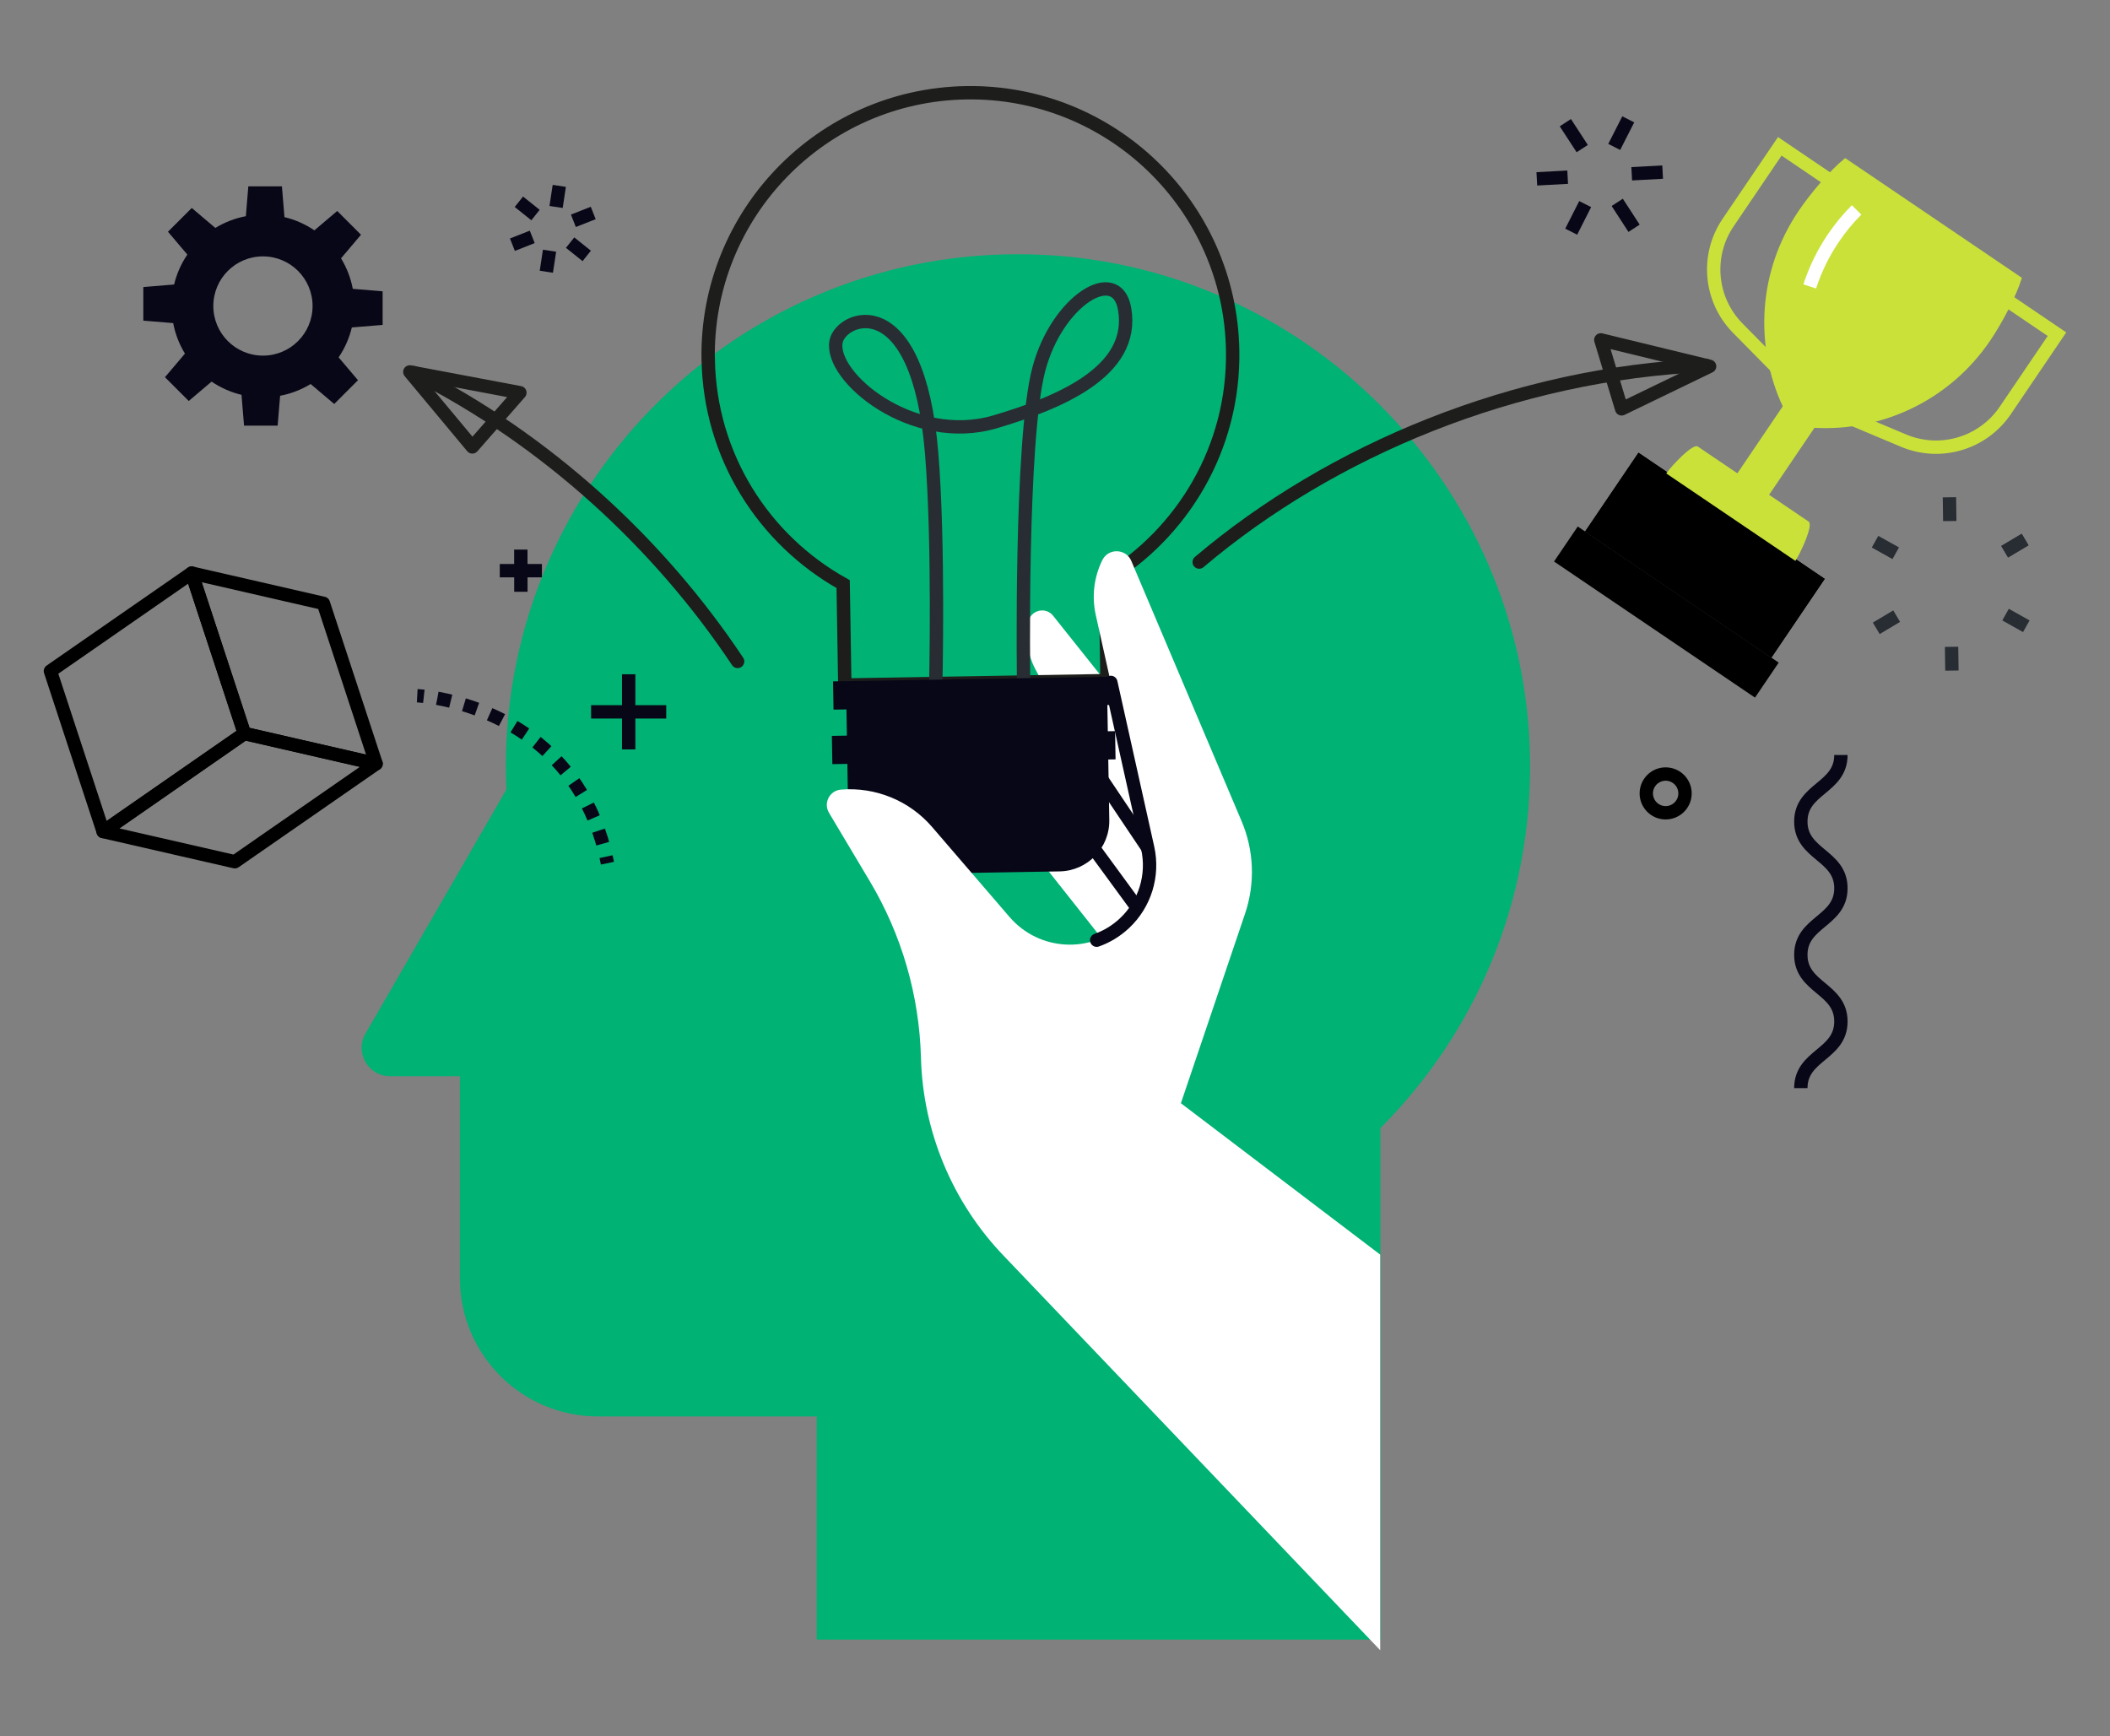 <?xml version="1.0" encoding="UTF-8"?>
<svg xmlns="http://www.w3.org/2000/svg" id="Layer_1" version="1.1" viewBox="0 0 315.92 260">
  <rect x="0" y="0" width="315.92" height="260" fill="#808080" stroke="none"/>
  <defs>
    <style>
      .st0 {
        stroke: #282d33;
      }

      .st0, .st1, .st2, .st3, .st4, .st5, .st6, .st7, .st8, .st9, .st10, .st11 {
        fill: none;
        stroke-width: 2px;
      }

      .st12 {
        fill: #cae139;
      }

      .st13 {
        fill: #080717;
      }

      .st14 {
        fill: #00b274;
      }

      .st1, .st2, .st3, .st8, .st9 {
        stroke-linejoin: round;
      }

      .st1, .st3 {
        stroke: #000;
      }

      .st1, .st8, .st9 {
        stroke-linecap: round;
      }

      .st2, .st6, .st8 {
        stroke: #1d1d1b;
      }

      .st15 {
        isolation: isolate;
      }

      .st4 {
        stroke-dasharray: 2.05 2.05;
      }

      .st4, .st5, .st9, .st11 {
        stroke: #080717;
      }

      .st4, .st6, .st7, .st11 {
        stroke-miterlimit: 10;
      }

      .st16 {
        fill: #fff;
      }

      .st7 {
        stroke: #cae139;
      }

      .st10 {
        stroke: #fff;
      }
    </style>
  </defs>
  <path class="st13" d="M57.29,48.65v-5.03l-4.47-.37c-.31-1.65-.92-3.19-1.76-4.57l2.99-3.53-3.56-3.56-3.42,2.9c-1.34-.91-2.85-1.59-4.48-1.98l-.38-4.61h-5.03l-.37,4.47c-1.65.31-3.19.92-4.57,1.76l-3.53-2.99-3.56,3.56,2.9,3.42c-.91,1.34-1.59,2.85-1.98,4.48l-4.61.38v5.03l4.47.37c.31,1.65.92,3.19,1.76,4.57l-2.99,3.53,3.56,3.56,3.42-2.9c1.34.91,2.85,1.59,4.48,1.98l.38,4.61h5.03l.37-4.47c1.65-.31,3.19-.92,4.57-1.76l3.53,2.99,3.56-3.56-2.9-3.42c.91-1.34,1.59-2.86,1.98-4.48l4.61-.38ZM39.37,53.25c-4.1,0-7.43-3.32-7.43-7.43s3.32-7.43,7.43-7.43,7.43,3.33,7.43,7.43-3.32,7.43-7.43,7.43Z"></path>
  <path class="st14" d="M229.07,113.22c-.79-40.8-33.97-74.15-74.76-75.13-43.21-1.04-78.57,33.68-78.57,76.65,0,1.16.04,2.31.09,3.46l-10.71,18.56-10.4,18.01c-1.64,2.83.41,6.38,3.68,6.38h10.46v30.26c0,11.42,9.26,20.68,20.68,20.68h32.74v33.41h84.41v-76.6c14.18-14.2,22.81-33.93,22.39-55.67Z"></path>
  <g>
    <path class="st8" d="M179.55,84.16c19.78-16.77,47.34-28.25,75.87-29.45"></path>
    <polygon class="st8" points="242.8 61.22 255.97 54.85 239.68 50.89 242.8 61.22"></polygon>
  </g>
  <g>
    <path class="st8" d="M110.44,99.04c-11.69-17.57-28.53-33.17-48.52-43.25"></path>
    <polygon class="st2" points="70.72 66.92 61.36 55.69 77.84 58.8 70.72 66.92"></polygon>
  </g>
  <g>
    <path class="st16" d="M180.81,121.23l-23.13-29.03c-1.12-1.41-3.39-.85-3.72.93-.46,2.45-.07,4.98,1.11,7.17l14.83,27.73c1.72,3.22,1.64,7.1-.21,10.25,1.01.16,2.04.26,3.09.31,4.08.19,8-.47,11.61-1.83l.21-3.83c.23-4.23-1.12-8.4-3.78-11.7Z"></path>
    <path class="st16" d="M182.65,131.37l-27.92-24.46c-1.36-1.19-3.48-.23-3.5,1.57-.02,2.49.82,4.91,2.36,6.86l19.52,24.66c2.27,2.87,12.75-5.86,9.54-8.63Z"></path>
    <path class="st16" d="M175.63,138.62l-20.74-18.17c-1.01-.88-2.59-.17-2.6,1.17-.01,1.85.61,3.65,1.75,5.1l14.5,18.32c1.68,2.13,9.47-4.35,7.09-6.41Z"></path>
    <line class="st9" x1="162.76" y1="113.42" x2="171.84" y2="126.96"></line>
    <g>
      <path class="st6" d="M106.03,53.81c-.36-21.69,16.92-39.56,38.61-39.92,21.69-.36,39.56,16.92,39.92,38.61.24,14.52-7.45,27.31-19.06,34.3l.25,15.11-39.26.66-.25-15.11c-11.84-6.6-19.96-19.12-20.2-33.64Z"></path>
      <path class="st0" d="M153.26,101.98s-.54-36.07,2.28-46.71c2.72-10.28,11.66-15.8,12.84-9.03,1.66,9.51-10.11,14.17-19.39,16.92-12.34,3.65-24.83-6.71-23.81-12.02.73-3.79,12.24-8.39,14.31,16.71,1.12,13.54.61,34.94.61,34.94"></path>
      <path class="st13" d="M134.49,102.22h23.93c4.18,0,7.57,3.39,7.57,7.57v20.89h-39.07v-20.89c0-4.18,3.39-7.57,7.57-7.57Z" transform="translate(294.83 230.43) rotate(179.04)"></path>
      <rect class="st13" x="124.59" y="109.83" width="42.41" height="4.23" transform="translate(-1.86 2.46) rotate(-.96)"></rect>
      <rect class="st13" x="124.76" y="101.67" width="42.41" height="4.23" transform="translate(-1.72 2.46) rotate(-.96)"></rect>
    </g>
    <path class="st16" d="M206.68,187.88l-29.87-22.69,9.61-28.39c1.54-4.56,1.34-9.53-.57-13.96l-16.46-38.84c-.8-1.89-3.45-1.96-4.35-.12-1.25,2.54-1.59,5.43-.98,8.19l7.76,34.88c.92,4.11-.41,8.4-3.49,11.28-4.95,4.63-12.76,4.21-17.18-.93l-11.58-13.46c-3.39-3.95-8.47-6.03-13.66-5.61-1.69.14-2.66,2-1.79,3.47l6.13,10.28c4.76,7.99,7.39,17.07,7.64,26.37h0c.29,11.12,4.73,21.74,12.45,29.75l56.31,58.99v-59.23Z"></path>
    <path class="st9" d="M164.2,140.78c1.5-.53,2.91-1.37,4.15-2.53h0c3.08-2.88,4.4-7.17,3.49-11.28l-5.52-24.79"></path>
    <line class="st9" x1="164.14" y1="127.54" x2="170.15" y2="135.75"></line>
  </g>
  <g>
    <g>
      <rect x="246.34" y="73.5" width="6.33" height="36.34" transform="translate(33.68 246.82) rotate(-55.89)"></rect>
      <rect x="248.15" y="66.31" width="14.25" height="33.68" transform="translate(43.27 247.86) rotate(-55.89)"></rect>
      <rect x="248.15" y="66.31" width="14.25" height="33.68" transform="translate(43.27 247.86) rotate(-55.89)"></rect>
      <path class="st12" d="M302.73,41.6c-.85,2.8-3.01,6.83-4.74,9.39-6.11,9.01-16.24,13.63-26.32,13.07l-6.79,10.03,5.92,4.01c.75.51-1.25,4.8-1.99,5.88l-19.33-13.09c.74-1.09,3.97-4.54,4.72-4.03l5.93,4.01,6.79-10.03c-4.25-9.14-3.72-20.27,2.39-29.28,1.73-2.56,4.67-6.06,6.96-7.89l26.46,17.93Z"></path>
      <path class="st10" d="M270.96,42.89c.82-2.52,2-4.97,3.56-7.27,1.04-1.53,2.2-2.93,3.46-4.19"></path>
    </g>
    <g>
      <path class="st7" d="M296.03,41.94l11.95,8.1-7.74,11.42c-3.35,4.94-9.72,6.83-15.22,4.52l-9.39-3.95"></path>
      <path class="st7" d="M278.43,30.01l-11.95-8.1-7.74,11.42c-3.35,4.94-2.74,11.56,1.45,15.81l7.15,7.25"></path>
    </g>
  </g>
  <g>
    <line class="st0" x1="303.21" y1="80.79" x2="300.15" y2="82.61"></line>
    <line class="st0" x1="303.21" y1="80.79" x2="300.15" y2="82.61"></line>
    <line class="st0" x1="303.39" y1="93.77" x2="300.28" y2="92.03"></line>
    <line class="st0" x1="292.25" y1="100.41" x2="292.2" y2="96.85"></line>
    <line class="st0" x1="280.92" y1="94.08" x2="283.98" y2="92.26"></line>
    <line class="st0" x1="280.74" y1="81.11" x2="283.84" y2="82.84"></line>
    <line class="st0" x1="291.88" y1="74.46" x2="291.93" y2="78.02"></line>
  </g>
  <g>
    <line class="st11" x1="76.72" y1="36.64" x2="79.69" y2="35.47"></line>
    <line class="st11" x1="85.85" y1="33.06" x2="88.82" y2="31.89"></line>
    <line class="st11" x1="81.8" y1="40.69" x2="82.28" y2="37.54"></line>
    <line class="st11" x1="83.26" y1="30.99" x2="83.74" y2="27.83"></line>
    <line class="st11" x1="77.69" y1="30.21" x2="80.18" y2="32.2"></line>
    <line class="st11" x1="85.36" y1="36.33" x2="87.85" y2="38.32"></line>
  </g>
  <path class="st5" d="M275.63,113.05c0,4.99-6,4.99-6,9.97s6,4.99,6,9.98-6,4.99-6,9.97,6,4.99,6,9.98-6,4.99-6,9.98"></path>
  <path class="st1" d="M252.29,118.8c0,1.6-1.3,2.9-2.9,2.9s-2.9-1.3-2.9-2.9,1.3-2.9,2.9-2.9,2.9,1.3,2.9,2.9Z"></path>
  <g>
    <line class="st11" x1="244.66" y1="34.18" x2="242.14" y2="30.3"></line>
    <line class="st11" x1="236.9" y1="22.25" x2="234.37" y2="18.37"></line>
    <line class="st11" x1="248.94" y1="25.77" x2="244.31" y2="26.02"></line>
    <line class="st11" x1="234.72" y1="26.53" x2="230.1" y2="26.78"></line>
    <line class="st11" x1="235.25" y1="34.69" x2="237.34" y2="30.56"></line>
    <line class="st11" x1="241.69" y1="22" x2="243.79" y2="17.87"></line>
  </g>
  <g>
    <line class="st5" x1="77.98" y1="82.29" x2="77.99" y2="88.61"></line>
    <line class="st5" x1="81.14" y1="85.45" x2="74.83" y2="85.45"></line>
  </g>
  <g>
    <line class="st5" x1="94.13" y1="100.96" x2="94.13" y2="112.21"></line>
    <line class="st5" x1="99.75" y1="106.59" x2="88.5" y2="106.59"></line>
  </g>
  <g>
    <path class="st11" d="M62.47,104.17s.36.02.99.09"></path>
    <path class="st4" d="M65.48,104.56c6.3,1.15,20.64,5.61,25.02,22.7"></path>
    <path class="st11" d="M90.74,128.27c.07.32.14.65.21.98"></path>
  </g>
  <g class="st15">
    <polygon class="st3" points="15.44 124.51 36.59 109.83 56.31 114.36 35.16 129.03 15.44 124.51"></polygon>
    <polygon class="st3" points="48.42 90.34 56.31 114.36 36.59 109.83 28.7 85.81 48.42 90.34"></polygon>
    <polygon class="st3" points="28.7 85.81 36.59 109.83 15.44 124.51 7.55 100.48 28.7 85.81"></polygon>
  </g>
</svg>
